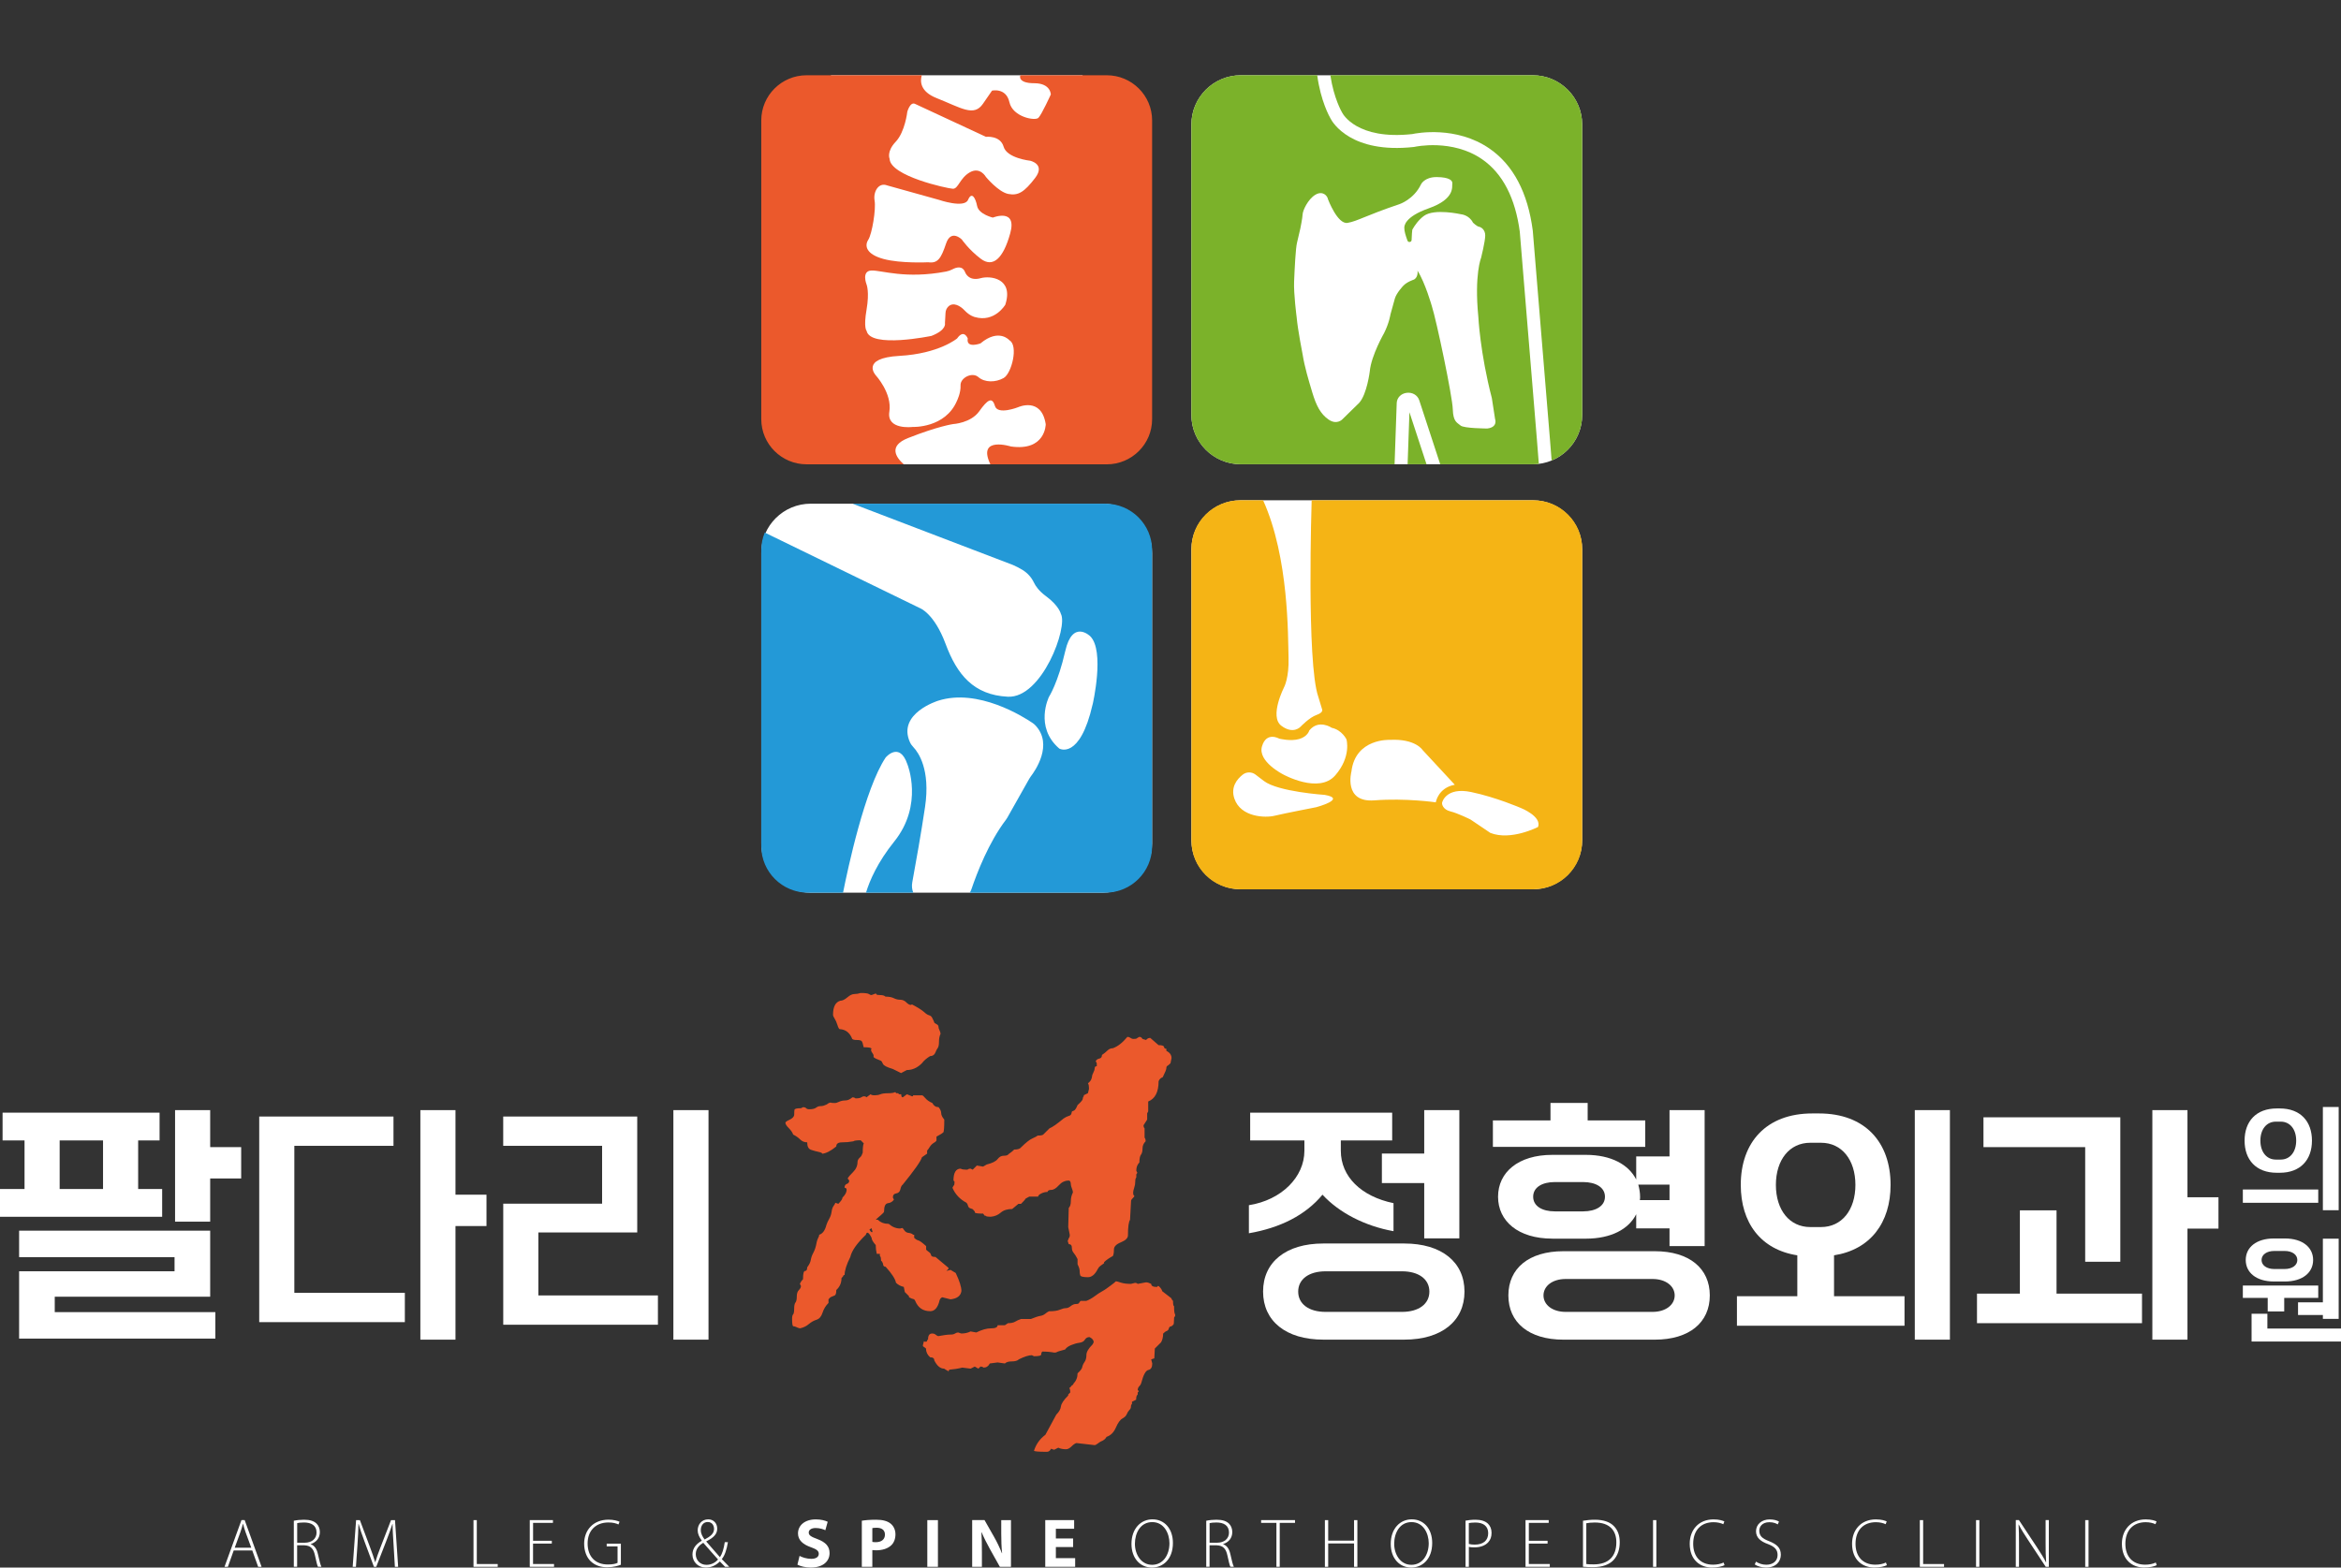 <svg width="212" height="142" viewBox="0 0 212 142" fill="none" xmlns="http://www.w3.org/2000/svg">
<rect x="0" y="0" width="212" height="142" fill="#333333" stroke="none"/>
<g clip-path="url(#clip0_32_1658)">
<path d="M21.164 140.451L20.639 141.93H20.332L21.867 137.701H22.157L23.687 141.93H23.378L22.845 140.451H21.164ZM22.753 140.2L22.235 138.787C22.132 138.493 22.075 138.281 22.014 138.042H21.997C21.938 138.288 21.869 138.507 21.777 138.775L21.258 140.2H22.753Z" fill="white"/>
<path d="M26.61 137.759C26.87 137.7 27.234 137.667 27.529 137.667C28.081 137.667 28.431 137.787 28.671 138.022C28.853 138.199 28.966 138.481 28.966 138.775C28.966 139.344 28.629 139.71 28.136 139.875V139.887C28.478 139.997 28.69 140.317 28.792 140.785C28.936 141.445 29.021 141.758 29.108 141.925H28.794C28.726 141.803 28.636 141.429 28.523 140.895C28.393 140.284 28.131 140.009 27.571 139.985H26.908V141.925H26.608V137.759H26.61ZM26.91 139.75H27.585C28.242 139.75 28.667 139.386 28.667 138.829C28.667 138.18 28.187 137.917 27.524 137.917C27.236 137.917 27.021 137.947 26.913 137.975V139.75H26.91Z" fill="white"/>
<path d="M35.641 139.927C35.601 139.292 35.549 138.516 35.554 138.053H35.537C35.384 138.511 35.209 139.003 34.966 139.633L34.073 141.932H33.863L33.027 139.684C32.784 139.026 32.605 138.518 32.477 138.053H32.461C32.449 138.549 32.421 139.285 32.369 139.988L32.234 141.932H31.939L32.248 137.703H32.591L33.504 140.14C33.705 140.679 33.854 141.104 33.974 141.511H33.988C34.097 141.121 34.248 140.712 34.465 140.145L35.412 137.703H35.771L36.056 141.932H35.761L35.641 139.927Z" fill="white"/>
<path d="M42.88 137.703H43.179V141.68H45.073V141.932H42.88V137.703Z" fill="white"/>
<path d="M49.97 139.828H48.272V141.678H50.173V141.93H47.975V137.701H50.074V137.952H48.275V139.574H49.972V139.828H49.97Z" fill="white"/>
<path d="M56.224 141.744C56.009 141.831 55.568 141.972 54.987 141.972C54.425 141.972 53.91 141.829 53.483 141.42C53.131 141.079 52.9 140.512 52.9 139.83C52.9 138.66 53.674 137.661 55.117 137.661C55.572 137.661 55.941 137.771 56.106 137.849L56.009 138.096C55.789 137.992 55.506 137.915 55.102 137.915C53.931 137.915 53.214 138.672 53.214 139.816C53.214 141.011 53.917 141.721 55.039 141.721C55.485 141.721 55.771 141.655 55.926 141.572V140.084H54.942V139.838H56.226V141.744H56.224Z" fill="white"/>
<path d="M65.661 141.93C65.521 141.791 65.399 141.655 65.193 141.45C64.766 141.859 64.353 141.998 63.907 141.998C63.208 141.998 62.709 141.478 62.709 140.818C62.709 140.23 63.075 139.844 63.55 139.572L63.552 139.553C63.314 139.236 63.182 138.928 63.182 138.629C63.182 138.124 63.526 137.632 64.14 137.632C64.591 137.632 64.95 137.959 64.95 138.474C64.95 138.928 64.683 139.269 63.961 139.626V139.645C64.393 140.15 64.882 140.7 65.198 141.06C65.408 140.747 65.538 140.326 65.635 139.701H65.92C65.807 140.378 65.644 140.891 65.366 141.234C65.585 141.457 65.788 141.666 66.041 141.932H65.661V141.93ZM65.026 141.269C64.78 140.985 64.228 140.387 63.687 139.755C63.42 139.913 63.007 140.232 63.007 140.78C63.007 141.344 63.418 141.753 63.97 141.753C64.414 141.756 64.778 141.554 65.026 141.269ZM63.465 138.601C63.465 138.958 63.637 139.219 63.81 139.457C64.317 139.191 64.664 138.93 64.664 138.502C64.664 138.204 64.499 137.874 64.093 137.874C63.682 137.872 63.465 138.215 63.465 138.601Z" fill="white"/>
<path d="M72.408 140.945C72.663 141.081 73.062 141.21 73.473 141.21C73.915 141.21 74.148 141.027 74.148 140.75C74.148 140.491 73.945 140.336 73.438 140.16C72.729 139.91 72.266 139.525 72.266 138.907C72.266 138.185 72.876 137.637 73.872 137.637C74.356 137.637 74.705 137.734 74.956 137.851L74.743 138.618C74.576 138.538 74.269 138.418 73.858 138.418C73.44 138.418 73.239 138.61 73.239 138.827C73.239 139.095 73.475 139.215 74.025 139.421C74.776 139.701 75.126 140.089 75.126 140.689C75.126 141.394 74.583 142 73.414 142C72.932 142 72.451 141.871 72.215 141.737L72.408 140.945Z" fill="white"/>
<path d="M78.046 137.757C78.341 137.707 78.757 137.667 79.342 137.667C79.933 137.667 80.358 137.783 80.641 138.008C80.912 138.218 81.092 138.57 81.092 138.986C81.092 139.4 80.957 139.755 80.705 139.988C80.376 140.296 79.888 140.437 79.326 140.437C79.198 140.437 79.085 140.427 78.998 140.416V141.93H78.046V137.757ZM78.998 139.675C79.078 139.694 79.177 139.701 79.316 139.701C79.826 139.701 80.14 139.445 80.14 139.015C80.14 138.624 79.874 138.394 79.389 138.394C79.201 138.394 79.068 138.41 78.998 138.424V139.675Z" fill="white"/>
<path d="M84.938 137.703V141.932H83.977V137.703H84.938Z" fill="white"/>
<path d="M88.04 141.93V137.701H89.159L90.04 139.252C90.295 139.697 90.543 140.225 90.734 140.703L90.75 140.7C90.691 140.141 90.672 139.572 90.672 138.935V137.703H91.553V141.932H90.547L89.636 140.303C89.383 139.847 89.105 139.304 88.899 138.81L88.878 138.813C88.909 139.372 88.921 139.972 88.921 140.663V141.935H88.04V141.93Z" fill="white"/>
<path d="M97.18 140.141H95.619V141.147H97.366V141.93H94.658V137.701H97.274V138.484H95.619V139.365H97.182V140.141H97.18Z" fill="white"/>
<path d="M106.219 139.774C106.219 141.264 105.303 142 104.319 142C103.275 142 102.466 141.182 102.466 139.859C102.466 138.472 103.308 137.632 104.371 137.632C105.443 137.632 106.219 138.465 106.219 139.774ZM102.777 139.849C102.777 140.801 103.332 141.751 104.335 141.751C105.344 141.751 105.905 140.839 105.905 139.793C105.905 138.902 105.414 137.882 104.347 137.882C103.278 137.882 102.777 138.862 102.777 139.849Z" fill="white"/>
<path d="M109.239 137.759C109.499 137.7 109.862 137.667 110.158 137.667C110.71 137.667 111.059 137.787 111.3 138.022C111.482 138.199 111.595 138.481 111.595 138.775C111.595 139.344 111.258 139.71 110.764 139.875V139.887C111.107 139.997 111.319 140.317 111.421 140.785C111.565 141.445 111.65 141.758 111.737 141.925H111.423C111.355 141.803 111.265 141.429 111.152 140.895C111.022 140.284 110.76 140.009 110.2 139.985H109.537V141.925H109.237V137.759H109.239ZM109.539 139.75H110.214C110.871 139.75 111.296 139.386 111.296 138.829C111.296 138.18 110.816 137.917 110.153 137.917C109.865 137.917 109.65 137.947 109.541 137.975V139.75H109.539Z" fill="white"/>
<path d="M115.59 137.952H114.207V137.701H117.276V137.952H115.892V141.93H115.592V137.952H115.59Z" fill="white"/>
<path d="M120.281 137.703V139.562H122.623V137.703H122.923V141.932H122.623V139.816H120.281V141.932H119.981V137.703H120.281Z" fill="white"/>
<path d="M129.699 139.774C129.699 141.264 128.783 142 127.799 142C126.755 142 125.945 141.182 125.945 139.859C125.945 138.472 126.788 137.632 127.851 137.632C128.92 137.632 129.699 138.465 129.699 139.774ZM126.257 139.849C126.257 140.801 126.812 141.751 127.815 141.751C128.823 141.751 129.385 140.839 129.385 139.793C129.385 138.902 128.894 137.882 127.827 137.882C126.755 137.882 126.257 138.862 126.257 139.849Z" fill="white"/>
<path d="M132.719 137.75C132.965 137.705 133.269 137.667 133.626 137.667C134.133 137.667 134.513 137.797 134.749 138.025C134.955 138.222 135.075 138.5 135.075 138.852C135.075 139.217 134.974 139.487 134.78 139.699C134.509 140.009 134.053 140.171 133.534 140.171C133.342 140.171 133.17 140.166 133.019 140.122V141.93H132.719V137.75ZM133.016 139.861C133.165 139.905 133.352 139.922 133.555 139.922C134.315 139.922 134.771 139.555 134.771 138.885C134.771 138.22 134.287 137.921 133.614 137.921C133.34 137.921 133.13 137.947 133.016 137.971V139.861Z" fill="white"/>
<path d="M140.146 139.828H138.449V141.678H140.349V141.93H138.151V137.701H140.25V137.952H138.451V139.574H140.149V139.828H140.146Z" fill="white"/>
<path d="M143.355 137.759C143.681 137.705 144.042 137.667 144.443 137.667C145.218 137.667 145.803 137.877 146.153 138.246C146.495 138.596 146.682 139.071 146.682 139.71C146.682 140.331 146.512 140.893 146.127 141.314C145.754 141.72 145.114 141.962 144.295 141.962C143.966 141.962 143.66 141.955 143.355 141.925V137.759ZM143.655 141.68C143.827 141.706 144.075 141.711 144.339 141.711C145.704 141.711 146.375 140.952 146.375 139.727C146.384 138.655 145.784 137.919 144.424 137.919C144.096 137.919 143.839 137.95 143.655 137.987V141.68Z" fill="white"/>
<path d="M149.999 137.703V141.932H149.699V137.703H149.999Z" fill="white"/>
<path d="M156.175 141.784C155.96 141.892 155.552 141.998 155.03 141.998C154.003 141.998 153.021 141.344 153.021 139.842C153.021 138.587 153.833 137.637 155.174 137.637C155.715 137.637 156.029 137.757 156.158 137.823L156.062 138.074C155.847 137.969 155.538 137.891 155.179 137.891C154.034 137.891 153.335 138.634 153.335 139.849C153.335 140.999 153.993 141.739 155.129 141.739C155.493 141.739 155.847 141.667 156.088 141.544L156.175 141.784Z" fill="white"/>
<path d="M159.025 141.464C159.263 141.626 159.596 141.744 159.952 141.744C160.588 141.744 160.977 141.384 160.977 140.865C160.977 140.39 160.729 140.112 160.118 139.877C159.433 139.635 159.025 139.285 159.025 138.711C159.025 138.091 159.537 137.639 160.259 137.639C160.658 137.639 160.961 137.74 161.105 137.839L160.989 138.091C160.873 138.011 160.604 137.891 160.238 137.891C159.553 137.891 159.32 138.328 159.32 138.662C159.32 139.132 159.591 139.372 160.2 139.607C160.902 139.889 161.272 140.206 161.272 140.839C161.272 141.452 160.831 142 159.924 142C159.558 142 159.131 141.88 158.909 141.716L159.025 141.464Z" fill="white"/>
<path d="M170.877 141.784C170.662 141.892 170.253 141.998 169.732 141.998C168.705 141.998 167.722 141.344 167.722 139.842C167.722 138.587 168.535 137.637 169.876 137.637C170.416 137.637 170.73 137.757 170.86 137.823L170.763 138.074C170.548 137.969 170.239 137.891 169.88 137.891C168.735 137.891 168.036 138.634 168.036 139.849C168.036 140.999 168.695 141.739 169.831 141.739C170.194 141.739 170.548 141.667 170.789 141.544L170.877 141.784Z" fill="white"/>
<path d="M173.859 137.703H174.158V141.68H176.052V141.932H173.859V137.703Z" fill="white"/>
<path d="M179.249 137.703V141.932H178.949V137.703H179.249Z" fill="white"/>
<path d="M182.549 141.93V137.701H182.835L184.49 140.2C184.835 140.729 185.08 141.121 185.288 141.53L185.3 141.521C185.255 140.954 185.25 140.47 185.25 139.805V137.701H185.541V141.93H185.26L183.638 139.469C183.321 138.984 183.031 138.538 182.816 138.1L182.8 138.11C182.835 138.629 182.84 139.085 182.84 139.791V141.93H182.549Z" fill="white"/>
<path d="M189.137 137.703V141.932H188.837V137.703H189.137Z" fill="white"/>
<path d="M195.313 141.784C195.098 141.892 194.689 141.998 194.168 141.998C193.141 141.998 192.158 141.344 192.158 139.842C192.158 138.587 192.971 137.637 194.312 137.637C194.852 137.637 195.166 137.757 195.296 137.823L195.199 138.074C194.985 137.969 194.675 137.891 194.316 137.891C193.171 137.891 192.472 138.634 192.472 139.849C192.472 140.999 193.131 141.739 194.267 141.739C194.63 141.739 194.985 141.667 195.225 141.544L195.313 141.784Z" fill="white"/>
<path d="M0 107.709H2.222V103.308H0.234V100.792H14.451V103.308H12.511V107.709H14.685V110.224H0V107.709ZM1.731 115.161H15.807V113.88H1.731V111.482H19.034V117.465H4.958V118.861H19.502V121.259H1.731V115.161ZM9.331 107.709V103.308H5.402V107.709H9.331ZM15.854 100.562H19.034V103.914H21.841V106.754H19.034V110.666H15.854V100.562Z" fill="white"/>
<path d="M23.475 101.143H35.634V103.797H26.655V117.114H36.663V119.768H23.475V101.143ZM38.068 100.562H41.248V108.223H44.056V111.063H41.248V121.355H38.068V100.562Z" fill="white"/>
<path d="M45.571 109.037H54.526V103.797H45.571V101.143H57.707V111.644H48.754V117.349H59.581V120.003H45.574V109.037H45.571ZM60.981 100.562H64.162V121.355H60.981V100.562Z" fill="white"/>
<path d="M113.099 109.175C116.046 108.71 118.126 106.636 118.126 104.239V103.308H113.215V100.792H126.075V103.308H121.424V104.239C121.424 106.589 123.27 108.383 126.196 108.99V111.529C123.601 111.063 121.261 109.852 119.764 108.223C118.22 110.085 115.93 111.228 113.099 111.717V109.175ZM119.833 121.353C116.466 121.353 114.384 119.677 114.384 116.999C114.384 114.321 116.466 112.645 119.833 112.645H127.175C130.542 112.645 132.624 114.321 132.624 116.999C132.624 119.677 130.544 121.353 127.175 121.353H119.833ZM126.965 118.84C128.486 118.84 129.444 118.118 129.444 117.001C129.444 115.885 128.486 115.163 126.965 115.163H120.043C118.522 115.163 117.564 115.885 117.564 117.001C117.564 118.118 118.522 118.84 120.043 118.84H126.965ZM128.977 107.172H125.143V104.495H128.977V100.56H132.157V112.177H128.977V107.172Z" fill="white"/>
<path d="M135.196 101.493H140.411V99.911H143.778V101.493H148.993V103.891H135.196V101.493ZM140.574 112.203C137.488 112.203 135.663 110.621 135.663 108.409C135.663 106.197 137.488 104.615 140.574 104.615H143.615C145.907 104.615 147.496 105.499 148.174 106.85V104.756H151.191V100.564H154.371V112.88H151.191V111.275H148.174V109.993C147.496 111.343 145.905 112.206 143.615 112.206H140.574V112.203ZM149.857 113.343C152.99 113.343 154.839 114.904 154.839 117.349C154.839 119.794 152.992 121.355 149.857 121.355H141.58C138.447 121.355 136.598 119.794 136.598 117.349C136.598 114.904 138.444 113.343 141.58 113.343H149.857ZM143.357 109.735C144.526 109.735 145.345 109.246 145.345 108.407C145.345 107.567 144.526 107.078 143.357 107.078H140.808C139.639 107.078 138.843 107.567 138.843 108.407C138.843 109.246 139.639 109.735 140.808 109.735H143.357ZM149.647 118.84C150.863 118.84 151.659 118.188 151.659 117.349C151.659 116.51 150.863 115.859 149.647 115.859H141.79C140.574 115.859 139.778 116.51 139.778 117.349C139.778 118.188 140.574 118.84 141.79 118.84H149.647ZM151.191 108.71V107.313H148.363C148.457 107.664 148.526 108.035 148.526 108.409C148.526 108.526 148.526 108.618 148.502 108.712H151.191V108.71Z" fill="white"/>
<path d="M157.292 117.418H162.764V113.715C159.445 113.202 157.644 110.758 157.644 107.335C157.644 103.47 159.96 100.863 164.122 100.863H164.731C168.894 100.863 171.21 103.47 171.21 107.335C171.21 110.758 169.385 113.202 166.089 113.715V117.418H172.473V120.095H157.296V117.418H157.292ZM164.915 111.155C166.785 111.155 168.025 109.617 168.025 107.337C168.025 105.054 166.785 103.519 164.915 103.519H163.933C162.063 103.519 160.824 105.057 160.824 107.337C160.824 109.62 162.063 111.155 163.933 111.155H164.915ZM173.403 100.562H176.583V121.355H173.403V100.562Z" fill="white"/>
<path d="M179.038 117.185H182.92V109.641H186.239V117.185H193.979V119.862H179.036V117.185H179.038ZM188.836 103.914H179.622V101.213H192.014V114.298H188.834V103.914H188.836ZM194.916 100.562H198.096V108.456H200.903V111.296H198.096V121.355H194.916V100.562Z" fill="white"/>
<path d="M203.111 107.755H209.939V108.959H203.111V107.755ZM206.183 106.237C204.31 106.237 203.269 105.064 203.269 103.324C203.269 101.584 204.31 100.411 206.183 100.411H206.457C208.329 100.411 209.37 101.584 209.37 103.324C209.37 105.064 208.329 106.237 206.457 106.237H206.183ZM206.542 105.042C207.382 105.042 207.942 104.351 207.942 103.324C207.942 102.297 207.384 101.606 206.542 101.606H206.1C205.26 101.606 204.7 102.297 204.7 103.324C204.7 104.351 205.257 105.042 206.1 105.042H206.542ZM210.359 100.277H211.79V109.631H210.359V100.277Z" fill="white"/>
<path d="M203.111 116.453H209.939V117.575H206.858V118.8H205.363V117.575H203.111V116.453ZM205.93 116.087C204.332 116.087 203.373 115.28 203.373 114.138C203.373 112.995 204.329 112.189 205.93 112.189H206.919C208.518 112.189 209.476 112.995 209.476 114.138C209.476 115.28 208.52 116.087 206.919 116.087H205.93ZM203.902 119.009H205.333V120.349H212.002V121.522H203.902V119.009ZM206.889 114.956C207.583 114.956 208.045 114.62 208.045 114.138C208.045 113.656 207.583 113.32 206.889 113.32H205.963C205.269 113.32 204.806 113.656 204.806 114.138C204.806 114.62 205.269 114.956 205.963 114.956H206.889ZM208.109 117.972H210.359V112.21H211.79V119.47H210.359V119.124H208.109V117.972Z" fill="white"/>
<path d="M72.437 120.33C72.311 120.3 72.201 120.26 72.108 120.213C72.014 120.166 71.927 120.142 71.849 120.142C71.771 120.142 71.731 119.923 71.731 119.486C71.731 119.268 71.761 119.129 71.825 119.065C71.886 119.004 71.919 118.83 71.919 118.551C71.919 118.271 71.96 118.083 72.037 117.989C72.115 117.895 72.156 117.716 72.156 117.45C72.156 117.185 72.217 116.99 72.344 116.865C72.47 116.74 72.533 116.616 72.533 116.491L72.439 116.303C72.5 116.148 72.595 116.007 72.72 115.882C72.72 115.384 72.781 115.132 72.909 115.132C73.034 115.132 73.098 115.024 73.098 114.806C73.287 114.556 73.395 114.331 73.426 114.126C73.457 113.924 73.534 113.705 73.662 113.47C73.787 113.235 73.882 112.949 73.943 112.605C73.974 112.417 74.051 112.201 74.179 111.949V111.855C74.493 111.761 74.713 111.465 74.838 110.967C74.899 110.779 74.986 110.593 75.095 110.405C75.204 110.217 75.274 110.008 75.308 109.773C75.338 109.537 75.402 109.359 75.496 109.234C75.591 109.11 75.638 109.016 75.638 108.954L75.919 109.048C76.169 108.799 76.294 108.611 76.294 108.487C76.545 108.237 76.67 108.002 76.67 107.784C76.67 107.659 76.606 107.596 76.481 107.596C76.481 107.408 76.552 107.292 76.693 107.245C76.835 107.198 76.906 107.097 76.906 106.942L76.764 106.754C76.826 106.629 76.991 106.434 77.258 106.169C77.524 105.903 77.657 105.6 77.657 105.257C77.657 105.101 77.751 104.944 77.94 104.789C78.001 104.728 78.065 104.601 78.129 104.415C78.129 103.978 78.159 103.698 78.223 103.573L77.942 103.294C77.567 103.294 77.347 103.324 77.284 103.388C76.939 103.451 76.594 103.482 76.249 103.482C75.905 103.482 75.732 103.606 75.732 103.855C75.232 104.262 74.807 104.481 74.462 104.511C74.462 104.45 74.351 104.394 74.134 104.347C73.915 104.3 73.688 104.239 73.452 104.159C73.216 104.081 73.1 103.855 73.1 103.479C72.85 103.479 72.637 103.395 72.465 103.221C72.293 103.049 72.08 102.901 71.83 102.776C71.766 102.588 71.634 102.396 71.431 102.191C71.228 101.989 71.126 101.824 71.126 101.7C71.126 101.639 71.258 101.545 71.525 101.42C71.792 101.295 71.924 101.14 71.924 100.952C71.924 100.764 71.931 100.625 71.948 100.531C71.964 100.437 72.16 100.39 72.536 100.39L72.725 100.296C72.85 100.296 72.944 100.327 73.005 100.39C73.067 100.454 73.161 100.484 73.289 100.484C73.57 100.484 73.775 100.437 73.9 100.343C74.025 100.249 74.151 100.202 74.276 100.202C74.401 100.202 74.512 100.186 74.604 100.155C74.698 100.125 74.776 100.094 74.84 100.061C74.901 100.031 74.949 100 74.982 99.967C75.012 99.937 75.09 99.906 75.218 99.873C75.249 99.904 75.39 99.92 75.64 99.92C75.702 99.92 75.82 99.883 75.992 99.803C76.165 99.725 76.351 99.685 76.556 99.685C76.76 99.685 76.972 99.591 77.192 99.405C77.317 99.405 77.411 99.436 77.472 99.499C77.723 99.499 77.895 99.469 77.99 99.405C78.084 99.344 78.162 99.311 78.226 99.311C78.351 99.311 78.429 99.342 78.462 99.405L78.837 99.126C78.898 99.189 79.026 99.22 79.213 99.22C79.401 99.22 79.571 99.189 79.73 99.126C79.885 99.064 80.112 99.032 80.412 99.032C80.709 99.032 80.922 99.001 81.047 98.938C81.108 98.938 81.141 98.968 81.141 99.032H81.33L81.425 99.126H81.614C81.614 99.314 81.661 99.405 81.755 99.405L82.131 99.126L82.6 99.314C82.662 99.314 82.695 99.283 82.695 99.22H83.493C83.554 99.22 83.658 99.307 83.797 99.476C83.939 99.647 84.149 99.796 84.433 99.92C84.558 100.169 84.747 100.294 84.997 100.294C85.153 100.482 85.233 100.661 85.233 100.832C85.233 101.004 85.327 101.199 85.514 101.418C85.514 102.137 85.483 102.525 85.419 102.588C85.356 102.652 85.153 102.776 84.808 102.962V103.289C84.808 103.352 84.73 103.43 84.572 103.524C84.414 103.618 84.291 103.743 84.197 103.898C84.102 104.055 84.024 104.163 83.96 104.225V104.504L83.491 104.831C83.396 105.174 82.815 106.002 81.751 107.311C81.656 107.375 81.585 107.513 81.538 107.732C81.491 107.951 81.366 108.075 81.163 108.106C80.96 108.136 80.858 108.263 80.858 108.48L80.953 108.668C80.827 108.856 80.648 108.964 80.412 108.994C80.176 109.025 80.06 109.274 80.06 109.744C80.06 109.808 79.966 109.916 79.779 110.071C79.59 110.229 79.434 110.367 79.309 110.492H79.498C79.748 110.741 80.077 110.866 80.485 110.866C80.799 111.145 81.144 111.286 81.519 111.286L81.708 111.239C81.739 111.239 81.802 111.31 81.897 111.451C81.991 111.592 82.124 111.67 82.296 111.686C82.468 111.703 82.6 111.757 82.695 111.851H82.789V112.13C82.915 112.255 83.04 112.333 83.165 112.366C83.29 112.396 83.524 112.57 83.871 112.88V113.207C83.932 113.271 84.019 113.341 84.128 113.419C84.237 113.496 84.3 113.59 84.317 113.698C84.333 113.809 84.466 113.863 84.716 113.863L85.892 114.846V114.94L85.703 115.128L86.078 115.034L86.548 115.313C86.893 116.033 87.065 116.578 87.065 116.952C87.001 117.389 86.673 117.638 86.078 117.702L85.325 117.514C85.2 117.577 85.12 117.671 85.089 117.794C84.931 118.449 84.65 118.776 84.244 118.776C83.585 118.776 83.132 118.464 82.881 117.841L82.787 117.7C82.631 117.669 82.473 117.606 82.317 117.512V117.417L81.942 117.044L81.847 116.576C81.564 116.515 81.33 116.388 81.141 116.202C81.078 115.859 80.766 115.375 80.202 114.752C80.044 114.752 79.966 114.658 79.966 114.472C79.902 114.317 79.855 114.237 79.824 114.237C79.793 114.237 79.777 114.176 79.777 114.049C79.777 113.924 79.746 113.83 79.682 113.769V113.581H79.401C79.338 113.332 79.307 113.066 79.307 112.786C79.057 112.507 78.932 112.288 78.932 112.13C78.773 111.818 78.651 111.663 78.556 111.663C78.492 111.663 78.445 111.726 78.415 111.851C77.6 112.631 77.13 113.301 77.005 113.863C76.66 114.549 76.488 115.097 76.488 115.502H76.394C76.394 115.565 76.33 115.659 76.205 115.781C76.205 116.219 76.046 116.576 75.735 116.858C75.735 117.138 75.688 117.302 75.593 117.349C75.499 117.396 75.404 117.436 75.31 117.467C75.215 117.497 75.121 117.577 75.029 117.702V118.029C74.779 118.278 74.597 118.574 74.488 118.917C74.377 119.261 74.198 119.472 73.948 119.55C73.697 119.627 73.461 119.761 73.242 119.947C73.015 120.142 72.748 120.269 72.437 120.33ZM81.602 97.207L80.849 96.834C80.315 96.678 80.018 96.521 79.956 96.366C79.892 96.211 79.831 96.117 79.767 96.086C79.423 95.961 79.203 95.851 79.109 95.759V95.571C79.045 95.447 78.998 95.369 78.967 95.336C78.936 95.305 78.903 95.228 78.873 95.101L78.92 95.007C78.92 94.913 78.684 94.866 78.214 94.866C78.15 94.553 78.089 94.368 78.025 94.304C77.961 94.243 77.822 94.21 77.602 94.21C77.383 94.21 77.241 94.179 77.18 94.116C76.96 93.554 76.585 93.258 76.051 93.227C75.987 93.227 75.917 93.103 75.839 92.854C75.761 92.604 75.673 92.409 75.581 92.268C75.487 92.127 75.44 92.012 75.44 91.918C75.44 91.201 75.659 90.78 76.098 90.653C76.287 90.653 76.497 90.552 76.734 90.35C76.97 90.148 77.18 90.047 77.369 90.047C77.558 90.047 77.744 90.016 77.933 89.953C78.339 89.953 78.592 89.983 78.686 90.047C78.78 90.11 78.858 90.141 78.922 90.141L79.297 90C79.328 90 79.352 90.023 79.368 90.07C79.385 90.117 79.501 90.141 79.72 90.141C79.94 90.141 80.096 90.188 80.19 90.282C80.504 90.282 80.754 90.329 80.943 90.423C81.132 90.517 81.326 90.564 81.531 90.564C81.734 90.564 81.913 90.641 82.072 90.799C82.227 90.956 82.369 91.034 82.494 91.034L82.589 90.987C83.12 91.267 83.481 91.495 83.67 91.666C83.859 91.838 84.015 91.939 84.14 91.97C84.265 92 84.359 92.08 84.421 92.205C84.546 92.454 84.61 92.595 84.61 92.626C84.61 92.656 84.671 92.703 84.799 92.767C84.924 92.83 84.987 92.908 84.987 93.002C84.987 93.096 85.018 93.204 85.082 93.328C85.143 93.453 85.176 93.564 85.176 93.655C85.082 93.843 85.035 94.076 85.035 94.358C85.035 94.638 84.995 94.833 84.917 94.944C84.839 95.054 84.782 95.155 84.751 95.247C84.657 95.526 84.484 95.668 84.234 95.668C83.92 95.856 83.67 96.074 83.481 96.323C83.073 96.73 82.619 96.932 82.119 96.932L81.602 97.207ZM78.969 111.625L79.016 111.578L78.922 111.251L78.733 111.392C78.828 111.547 78.906 111.625 78.969 111.625ZM94.811 131.515C94.089 131.515 93.699 131.485 93.636 131.421C93.825 130.829 94.167 130.345 94.67 129.971L95.657 128.147C95.907 127.898 96.049 127.648 96.079 127.397C96.11 127.148 96.329 126.821 96.738 126.414V126.32L96.927 126.132C96.927 125.977 96.896 125.836 96.832 125.711C96.894 125.711 96.941 125.681 96.974 125.617C97.005 125.556 97.052 125.509 97.116 125.476C97.177 125.446 97.21 125.399 97.21 125.335C97.46 125.086 97.585 124.773 97.585 124.399C97.836 124.181 97.977 123.995 98.008 123.838C98.039 123.682 98.11 123.525 98.221 123.37C98.329 123.215 98.386 123.003 98.386 122.737C98.386 122.472 98.575 122.152 98.95 121.778L99.045 121.59C99.045 121.402 98.919 121.247 98.669 121.122C98.48 121.122 98.341 121.2 98.247 121.357C98.152 121.515 97.989 121.607 97.753 121.637C97.517 121.668 97.267 121.738 97 121.849C96.733 121.959 96.554 122.091 96.459 122.246C95.99 122.371 95.739 122.448 95.706 122.481C95.675 122.512 95.595 122.528 95.47 122.528C95.156 122.467 94.795 122.434 94.389 122.434C94.325 122.498 94.294 122.582 94.294 122.693C94.294 122.803 94.075 122.857 93.636 122.857L93.447 122.763C93.166 122.763 92.772 122.888 92.271 123.137C92.146 123.262 91.933 123.325 91.636 123.325C91.338 123.325 91.126 123.389 91.001 123.513L90.342 123.419L89.636 123.513C89.511 123.762 89.322 123.887 89.072 123.887C89.008 123.826 88.914 123.793 88.791 123.793L88.602 123.981L88.274 123.793L87.898 123.981L87.145 123.887C86.77 123.981 86.378 124.044 85.97 124.075L85.875 124.263C85.875 124.202 85.859 124.169 85.828 124.169C85.797 124.169 85.686 124.108 85.5 123.981C85.155 123.981 84.858 123.732 84.607 123.231C84.607 123.043 84.482 122.951 84.232 122.951C83.982 122.733 83.856 122.467 83.856 122.157C83.793 122.096 83.731 122.049 83.668 122.016C83.604 121.985 83.573 121.938 83.573 121.875L83.668 121.501L83.762 121.548C83.887 121.548 83.951 121.524 83.951 121.477C83.951 121.43 83.982 121.376 84.045 121.313C84.045 120.97 84.171 120.798 84.421 120.798C84.546 120.798 84.657 120.838 84.749 120.916C84.843 120.993 84.921 121.033 84.985 121.033C85.141 121.002 85.33 120.972 85.549 120.939C85.769 120.908 85.955 120.892 86.114 120.892C86.269 120.892 86.394 120.861 86.489 120.798C86.583 120.737 86.678 120.704 86.77 120.704L87.051 120.798C87.365 120.798 87.646 120.737 87.896 120.61L88.413 120.704C88.914 120.455 89.36 120.33 89.752 120.33C90.144 120.33 90.34 120.236 90.34 120.05H90.998L91.282 119.862C91.563 119.862 91.782 119.815 91.94 119.721C92.096 119.627 92.269 119.55 92.457 119.486H93.35C93.725 119.331 94.009 119.237 94.195 119.206C94.384 119.176 94.53 119.112 94.641 119.018C94.75 118.924 94.868 118.847 94.993 118.783C95.432 118.783 95.76 118.736 95.98 118.642C96.2 118.548 96.379 118.501 96.521 118.501C96.662 118.501 96.811 118.44 96.967 118.313C97.123 118.189 97.281 118.125 97.437 118.125C97.593 118.125 97.687 118.095 97.718 118.031C97.748 117.97 97.796 117.906 97.859 117.843H98.376C98.627 117.749 98.877 117.608 99.13 117.422C99.38 117.234 99.592 117.095 99.765 117.001C99.937 116.907 100.086 116.813 100.211 116.722C100.336 116.628 100.485 116.519 100.657 116.395C100.829 116.27 100.962 116.16 101.056 116.068C101.117 116.068 101.269 116.108 101.502 116.186C101.738 116.263 102.043 116.303 102.418 116.303L102.794 116.209C102.888 116.209 102.966 116.24 103.03 116.303L103.783 116.162C103.908 116.162 104.064 116.209 104.253 116.303C104.253 116.491 104.425 116.583 104.77 116.583L104.864 116.489C104.926 116.489 105.006 116.552 105.1 116.677C105.195 116.802 105.242 116.896 105.242 116.957L106.087 117.613C106.087 117.676 106.135 117.754 106.229 117.848C106.229 118.16 106.26 118.315 106.323 118.315C106.323 118.753 106.354 119.002 106.418 119.065V119.253C106.354 119.253 106.323 119.317 106.323 119.442C106.323 119.785 106.3 119.973 106.253 120.003C106.205 120.034 106.151 120.081 106.087 120.144C105.962 120.144 105.882 120.208 105.851 120.333C105.821 120.457 105.757 120.535 105.662 120.568C105.568 120.598 105.457 120.678 105.334 120.803C105.334 121.115 105.27 121.381 105.145 121.597L104.581 122.159L104.534 123.048L104.253 123.142L104.347 123.516C104.347 123.859 104.229 124.054 103.995 124.101C103.759 124.148 103.549 124.531 103.36 125.248C103.33 125.373 103.266 125.483 103.172 125.575C103.077 125.669 103.03 125.794 103.03 125.949C103.091 125.949 103.124 125.979 103.124 126.043L103.03 126.137V126.325C102.935 126.388 102.888 126.543 102.888 126.793L102.513 126.981V127.169C102.449 127.232 102.418 127.317 102.418 127.425C102.418 127.535 102.371 127.637 102.277 127.728C102.182 127.822 102.104 127.947 102.041 128.102C101.977 128.26 101.845 128.391 101.642 128.499C101.439 128.61 101.243 128.883 101.054 129.317C100.865 129.755 100.584 130.034 100.209 130.159C100.114 130.347 99.942 130.486 99.692 130.58C99.628 130.61 99.533 130.674 99.41 130.768C99.285 130.862 99.191 130.909 99.13 130.909L97.484 130.721C97.359 130.751 97.21 130.853 97.038 131.024C96.865 131.196 96.7 131.283 96.544 131.283C96.263 131.283 96.027 131.236 95.838 131.142L95.463 131.33L95.182 131.236C95.092 131.424 94.967 131.515 94.811 131.515ZM98.525 115.697C98.086 115.697 97.85 115.636 97.819 115.509C97.788 115.384 97.772 115.252 97.772 115.111C97.772 114.97 97.708 114.777 97.583 114.526V114.058C97.458 113.809 97.34 113.621 97.231 113.496C97.12 113.372 97.066 113.207 97.066 113.005C97.066 112.803 96.972 112.702 96.785 112.702L96.691 112.422C96.752 112.234 96.799 112.126 96.832 112.095C96.863 112.065 96.88 111.987 96.88 111.86L96.738 111.157L96.785 109.425C96.91 109.3 96.974 109.098 96.974 108.816C96.974 108.536 97.035 108.27 97.163 108.021C97.163 107.927 97.132 107.803 97.068 107.647C97.005 107.492 96.974 107.368 96.974 107.274C96.974 107.18 96.957 107.102 96.927 107.039C96.896 106.977 96.849 106.944 96.785 106.944C96.44 106.944 96.143 107.086 95.893 107.365C95.642 107.645 95.413 107.786 95.21 107.786C95.005 107.786 94.889 107.85 94.859 107.974C94.67 107.974 94.483 108.021 94.294 108.115C94.105 108.209 94.013 108.303 94.013 108.395H93.215C92.965 108.52 92.84 108.597 92.84 108.63C92.84 108.661 92.715 108.802 92.465 109.051H92.228L91.664 109.519C91.225 109.519 90.88 109.629 90.63 109.845C90.38 110.064 90.082 110.189 89.738 110.219C89.424 110.219 89.268 110.189 89.268 110.125H89.173L89.032 109.937C88.593 109.937 88.342 109.907 88.279 109.843V109.749C88.215 109.688 88.168 109.631 88.137 109.584C88.106 109.537 88.026 109.5 87.901 109.467C87.776 109.436 87.698 109.359 87.665 109.232C87.634 109.107 87.587 109.013 87.523 108.952C86.928 108.639 86.505 108.188 86.253 107.596C86.314 107.471 86.362 107.393 86.394 107.361C86.425 107.33 86.442 107.22 86.442 107.034L86.347 106.94C86.347 106.223 86.567 105.863 87.006 105.863C87.067 105.927 87.273 105.957 87.618 105.957C87.679 105.896 87.773 105.863 87.898 105.863L88.087 105.957L88.463 105.583L89.027 105.677L89.355 105.489C89.856 105.365 90.184 105.2 90.342 104.998C90.498 104.796 90.677 104.695 90.883 104.695C91.086 104.695 91.218 104.664 91.282 104.601C91.343 104.54 91.423 104.476 91.518 104.413C91.612 104.352 91.721 104.257 91.846 104.133C92.16 104.133 92.363 104.072 92.457 103.945C92.897 103.508 93.241 103.235 93.492 103.127C93.742 103.019 93.898 102.932 93.961 102.868C94.242 102.868 94.415 102.838 94.478 102.774C94.54 102.713 94.729 102.525 95.043 102.212C95.293 102.118 95.716 101.822 96.313 101.324C96.502 101.199 96.658 101.121 96.783 101.089C96.908 101.058 96.986 100.995 97.019 100.9C97.05 100.806 97.066 100.745 97.066 100.712C97.066 100.682 97.12 100.651 97.231 100.618C97.34 100.588 97.458 100.416 97.583 100.104C97.897 99.824 98.053 99.636 98.053 99.542C98.053 99.448 98.084 99.37 98.147 99.307V99.213L98.523 99.025L98.617 98.651C98.617 98.371 98.587 98.199 98.523 98.136C98.679 98.011 98.782 97.887 98.827 97.762C98.875 97.638 98.898 97.543 98.898 97.482C98.898 97.421 98.936 97.311 99.016 97.156C99.094 97 99.134 96.876 99.134 96.782C99.134 96.688 99.165 96.627 99.229 96.594H99.323V96.314L99.229 96.126C99.29 96.001 99.401 95.924 99.557 95.891C99.713 95.86 99.793 95.75 99.793 95.564C99.982 95.439 100.145 95.308 100.286 95.167C100.428 95.026 100.591 94.955 100.78 94.955C101.219 94.8 101.656 94.457 102.097 93.926C102.192 93.926 102.286 93.956 102.378 94.02C102.473 94.083 102.551 94.114 102.614 94.114C102.803 94.114 102.912 94.097 102.943 94.067C102.973 94.036 103.051 93.989 103.179 93.926C103.304 93.926 103.398 93.989 103.462 94.114L103.79 94.208C103.885 94.083 104.01 94.02 104.165 94.02L104.919 94.675C105.233 94.675 105.396 94.73 105.412 94.84C105.429 94.951 105.497 95.005 105.625 95.005V95.193C105.939 95.35 106.094 95.566 106.094 95.849L106 96.316C105.875 96.441 105.78 96.519 105.719 96.551C105.655 96.582 105.625 96.653 105.625 96.763C105.625 96.874 105.514 97.146 105.296 97.581C105.108 97.645 104.982 97.769 104.921 97.955C104.921 98.923 104.607 99.53 103.981 99.781V100.67L103.887 100.858V101.42L103.559 101.935C103.559 102.059 103.589 102.153 103.653 102.215V103.056C103.715 103.12 103.748 103.228 103.748 103.383C103.559 103.571 103.467 103.79 103.467 104.039C103.467 104.288 103.419 104.476 103.325 104.601C103.231 104.725 103.183 104.96 103.183 105.304C102.994 105.492 102.902 105.741 102.902 106.054L102.997 106.242L102.902 106.383V106.662C102.839 106.726 102.808 106.85 102.808 107.036C102.808 107.224 102.777 107.41 102.713 107.598C102.65 107.786 102.619 107.925 102.619 108.019C102.619 108.207 102.65 108.299 102.713 108.299V108.393C102.525 108.581 102.43 108.705 102.43 108.766L102.336 110.499C102.211 110.687 102.147 111.155 102.147 111.902C102.147 112.152 101.934 112.363 101.512 112.535C101.089 112.706 100.877 112.925 100.877 113.191C100.877 113.456 100.846 113.651 100.782 113.776C100.438 113.964 100.171 114.15 99.984 114.338V114.432C99.859 114.526 99.748 114.604 99.656 114.667C99.562 114.73 99.484 114.824 99.42 114.947C99.167 115.447 98.87 115.697 98.525 115.697Z" fill="#EB592C"/>
<g clip-path="url(#clip1_32_1658)">
<path d="M138.798 6.817H112.375C109.898 6.817 107.891 8.816 107.891 11.282V37.592C107.891 40.058 109.898 42.056 112.375 42.056H138.798C141.275 42.056 143.282 40.058 143.282 37.592V11.282C143.282 8.816 141.275 6.817 138.798 6.817Z" fill="white"/>
<path d="M99.847 45.627H73.423C70.947 45.627 68.94 47.626 68.94 50.092V76.402C68.94 78.868 70.947 80.867 73.423 80.867H99.847C102.323 80.867 104.331 78.868 104.331 76.402V50.092C104.331 47.626 102.323 45.627 99.847 45.627Z" fill="white"/>
<path d="M138.798 45.317H112.375C109.898 45.317 107.891 47.316 107.891 49.781V76.092C107.891 78.557 109.898 80.556 112.375 80.556H138.798C141.275 80.556 143.282 78.557 143.282 76.092V49.781C143.282 47.316 141.275 45.317 138.798 45.317Z" fill="white"/>
<path d="M98.039 6.817H75.251V42.061H98.039V6.817Z" fill="white"/>
<path d="M100.225 6.817H92.41L92.387 6.867C92.387 6.867 92.162 7.539 93.662 7.539C95.161 7.539 95.161 8.557 95.161 8.557C95.161 8.557 94.337 10.377 94.037 10.675C93.737 10.974 91.711 10.6 91.412 9.258C91.112 7.913 89.837 8.211 89.837 8.211L89.013 9.406C88.189 10.6 87.063 9.779 84.813 8.884C83.325 8.291 83.314 7.372 83.476 6.817H73.05C70.779 6.817 68.94 8.649 68.94 10.91V37.968C68.94 40.227 70.779 42.061 73.05 42.061H81.845C81.144 41.436 80.421 40.399 82.227 39.684C84.964 38.601 86.314 38.415 86.314 38.415C86.314 38.415 87.915 38.328 88.678 37.258C89.44 36.189 89.853 35.928 90.101 36.774C90.352 37.62 92.2 36.887 92.2 36.887C92.2 36.887 94.313 35.916 94.7 38.429C94.7 38.429 94.7 40.893 91.551 40.446C91.551 40.446 88.515 39.487 89.65 41.977C89.664 42.007 89.676 42.035 89.686 42.063H100.225C102.494 42.063 104.335 40.232 104.335 37.971V10.91C104.335 8.649 102.494 6.817 100.225 6.817ZM78.627 21.726C78.976 21.179 79.34 18.95 79.203 18.167C79.066 17.382 79.552 16.486 80.353 16.799L85.039 18.106C85.039 18.106 87.327 18.891 87.665 18.106C88.002 17.321 88.34 17.92 88.489 18.666C88.64 19.413 89.912 19.712 89.912 19.712C89.912 19.712 92.125 18.816 91.487 21.129C90.85 23.445 89.912 24.265 88.824 23.445C87.736 22.624 87.098 21.691 87.098 21.691C87.098 21.691 86.123 20.72 85.674 22.065C85.224 23.41 84.924 23.88 84.062 23.758C84.062 23.758 81.576 23.882 80.013 23.459C78.45 23.036 78.275 22.276 78.625 21.729L78.627 21.726ZM78.474 29.964C78.474 29.964 78.192 29.682 78.474 28.055C78.754 26.428 78.474 25.765 78.474 25.765C78.474 25.765 77.987 24.538 78.922 24.505C79.826 24.472 82.003 25.3 85.681 24.597C85.887 24.557 86.083 24.489 86.267 24.39C86.579 24.225 87.148 24.033 87.393 24.644C87.518 24.956 87.787 25.192 88.123 25.248C88.312 25.281 88.538 25.276 88.805 25.201C89.671 24.952 91.822 25.201 91.038 27.606C91.038 27.606 90.073 29.249 88.272 28.718C88.272 28.718 87.82 28.619 87.355 28.121C86.963 27.702 86.326 27.331 85.875 27.773C85.724 27.921 85.639 28.123 85.627 28.335L85.573 29.282C85.573 29.282 85.757 29.879 84.357 30.427C84.357 30.427 78.797 31.588 78.476 29.961L78.474 29.964ZM90.887 34.245C90.153 34.658 89.171 34.658 88.604 34.162C88.038 33.664 86.954 34.228 86.987 34.91C87.02 35.589 86.671 36.288 86.671 36.288C85.62 38.81 82.638 38.676 82.638 38.676C82.638 38.676 80.272 38.974 80.539 37.298C80.806 35.622 79.307 33.995 79.307 33.995C79.307 33.995 77.874 32.437 81.458 32.237C85.042 32.037 86.673 30.66 86.673 30.66C87.306 29.764 87.639 30.66 87.639 30.66C87.471 31.605 88.788 31.109 88.788 31.109C90.472 29.698 91.421 30.831 91.421 30.831C92.238 31.299 91.622 33.831 90.887 34.245ZM93.737 16.127C92.762 17.396 92.212 17.744 91.312 17.57C90.413 17.396 89.284 16.028 89.284 16.028C89.284 16.028 88.763 15.083 87.837 15.605C86.912 16.127 86.786 17.123 86.288 17.098C85.788 17.072 80.615 15.953 80.563 14.385C80.563 14.385 80.263 13.738 81.113 12.843C81.963 11.947 82.164 10.13 82.164 10.13C82.164 10.13 82.412 9.199 82.862 9.408L89.284 12.394C89.284 12.394 90.588 12.243 90.887 13.289C91.187 14.335 93.286 14.559 93.286 14.559C93.286 14.559 94.71 14.857 93.737 16.127Z" fill="#EB592C"/>
<path d="M100.1 45.627H77.208L91.73 51.178C92.068 51.324 92.354 51.479 92.592 51.624C93.043 51.9 93.407 52.297 93.631 52.772C93.782 53.091 94.094 53.543 94.726 54.008C95.914 54.883 96.07 55.602 96.07 55.602C96.743 56.785 94.365 63.268 91.265 63.113C88.165 62.958 86.666 61.105 85.632 58.329C84.598 55.55 83.306 55.087 83.306 55.087L69.256 48.244C69.053 48.738 68.94 49.276 68.94 49.84V76.651C68.94 78.979 70.833 80.864 73.171 80.864H76.346C76.776 78.704 78.32 71.442 80.206 68.619C80.206 68.619 81.458 67.126 82.175 69.237C82.175 69.237 83.668 72.89 80.981 76.233C79.465 78.121 78.754 79.778 78.424 80.864H82.704C82.593 80.58 82.553 80.26 82.615 79.928C82.952 78.095 83.42 75.462 83.772 73.095C84.274 69.709 83.162 68.156 82.726 67.695C82.593 67.556 82.478 67.399 82.4 67.225C81.236 64.618 84.959 63.475 84.959 63.475C88.574 62.321 92.689 64.935 93.499 65.485C93.591 65.546 93.678 65.617 93.754 65.697C95.427 67.448 93.711 69.865 93.345 70.337C93.296 70.401 93.251 70.469 93.213 70.539L91.218 74.077C91.18 74.143 91.14 74.204 91.095 74.263C89.537 76.313 88.475 79.073 87.974 80.549C87.936 80.662 87.884 80.765 87.828 80.864H100.102C102.44 80.864 104.333 78.979 104.333 76.651V49.84C104.333 47.513 102.44 45.627 100.102 45.627H100.1ZM98.95 63.797C97.788 68.891 95.928 67.81 95.928 67.81C93.643 65.842 94.998 63.118 94.998 63.118C94.998 63.118 95.812 61.867 96.471 58.973C97.13 56.079 98.719 57.624 98.719 57.624C100.076 58.935 98.953 63.797 98.953 63.797H98.95Z" fill="#2399D7"/>
<path d="M138.874 45.317H118.784C118.784 45.317 118.305 60.045 119.384 63.117L119.734 64.272C119.734 64.272 119.868 64.54 119.224 64.765C118.579 64.989 117.783 65.826 117.783 65.826C117.783 65.826 117.122 66.573 116.029 65.736C114.934 64.899 116.284 62.257 116.284 62.257C116.284 62.257 116.749 61.406 116.69 59.554C116.631 57.701 116.745 50.536 114.386 45.319H112.301C109.867 45.319 107.893 47.285 107.893 49.708V76.169C107.893 78.593 109.867 80.558 112.301 80.558H138.876C141.31 80.558 143.284 78.593 143.284 76.169V49.708C143.284 47.285 141.31 45.319 138.876 45.319L138.874 45.317ZM119.205 73.12C119.205 73.12 116.225 73.699 115.425 73.896C114.624 74.096 112.365 74.056 111.784 72.342C111.432 71.305 112.02 70.584 112.537 70.175C112.875 69.907 113.354 69.904 113.697 70.165L114.464 70.751C115.744 71.726 119.965 72.006 119.965 72.006C122.026 72.363 119.205 73.12 119.205 73.12ZM120.914 70.243C119.434 71.945 116.204 70.153 116.204 70.153C116.204 70.153 113.883 68.987 114.284 67.615C114.683 66.239 115.836 66.907 115.836 66.907C115.836 66.907 116.856 67.175 117.646 66.947C118.437 66.719 118.567 66.171 118.567 66.171C119.427 65.116 120.607 65.931 120.607 65.931C121.537 66.131 121.936 66.978 121.936 66.978C121.936 66.978 122.397 68.541 120.916 70.243H120.914ZM130.025 72.681C130.025 72.681 127.305 72.283 124.465 72.502C121.625 72.723 122.385 69.89 122.385 69.89C122.744 66.862 125.865 67.022 125.865 67.022C128.186 66.902 128.826 67.939 128.826 67.939L131.746 71.087C130.226 71.367 130.025 72.681 130.025 72.681ZM139.285 74.912C139.285 74.912 136.829 76.186 134.966 75.45L133.163 74.234C133.163 74.234 132.003 73.656 131.342 73.499C130.681 73.341 130.544 72.833 130.603 72.683C130.603 72.683 130.943 71.268 133.224 71.747C135.505 72.225 137.745 73.2 137.745 73.2C137.745 73.2 139.646 73.957 139.285 74.914V74.912Z" fill="#F5B415"/>
<path d="M140.21 41.831C140.149 41.849 140.088 41.868 140.026 41.885C140.088 41.868 140.151 41.849 140.21 41.831Z" fill="#7BB22A"/>
<path d="M137.637 21.03C137.231 17.939 136.083 15.72 134.228 14.432C131.52 12.553 128.148 13.292 128.115 13.301C128.094 13.306 128.07 13.31 128.047 13.313C122.35 13.943 120.683 11.098 120.501 10.75C120.385 10.553 119.601 9.142 119.287 6.817H112.36C109.893 6.817 107.891 8.809 107.891 11.268V37.606C107.891 40.063 109.893 42.056 112.36 42.056H138.813C138.997 42.056 139.176 42.042 139.356 42.021L139.186 39.873L137.634 21.033L137.637 21.03ZM129.185 42.056L127.638 37.341L127.473 42.056H126.292L126.486 36.511C126.503 36.038 126.866 35.657 127.369 35.587C127.896 35.512 128.37 35.789 128.526 36.259L130.426 42.056H129.185ZM134.697 38.817C134.697 38.817 132.561 38.81 132.268 38.547C131.975 38.283 131.598 38.239 131.564 37.073C131.531 35.907 130.086 29.026 129.669 27.738C129.669 27.738 129.067 25.608 128.368 24.517C128.368 24.517 128.465 25.074 128.061 25.321C128.061 25.321 127.404 25.525 127.067 25.901C127.067 25.901 126.465 26.534 126.318 27.044C126.172 27.554 125.919 28.483 125.919 28.483C125.919 28.483 125.804 29.256 125.348 30.164C125.348 30.164 124.182 32.19 124.047 33.633C124.047 33.633 123.797 35.702 123.091 36.49L121.552 37.996C121.552 37.996 121.056 38.516 120.319 38.008C119.583 37.501 119.198 36.734 118.848 35.575C118.499 34.416 118.145 33.231 117.968 32.127C117.968 32.127 117.524 29.877 117.422 28.718C117.422 28.718 117.146 26.607 117.193 25.502C117.241 24.399 117.326 22.465 117.465 21.954L117.758 20.697C117.758 20.697 117.951 19.756 117.965 19.413C117.979 19.07 118.438 18.057 119.11 17.648C119.783 17.241 120.211 17.73 120.265 18.057C120.265 18.057 121.129 20.349 122.038 20.189C122.949 20.029 123.7 19.514 126.734 18.494C126.734 18.494 128.028 18.069 128.679 16.712C128.679 16.712 128.986 16.026 130.127 16.04C131.267 16.054 131.564 16.362 131.52 16.632C131.475 16.902 131.798 18.024 129.371 18.877C127.19 19.646 127.159 20.492 127.175 20.654C127.164 20.915 127.298 21.362 127.461 21.799C127.532 21.992 127.829 21.947 127.834 21.743C127.844 21.31 127.884 20.927 127.898 20.805C128.12 20.41 128.467 19.914 128.956 19.554C129.902 18.861 132.306 19.409 132.306 19.409C132.306 19.409 133.04 19.462 133.394 20.172C133.394 20.172 133.741 20.506 133.935 20.539C134.128 20.572 134.513 20.81 134.501 21.353C134.49 21.898 134.131 23.344 134.131 23.344C134.131 23.344 133.503 24.841 133.876 28.685C133.876 28.685 134.034 31.967 135.101 36.064L135.392 37.95C135.392 37.95 135.677 38.692 134.702 38.815L134.697 38.817Z" fill="#7BB22A"/>
<path d="M138.813 6.817H120.477C120.789 8.921 121.516 10.151 121.523 10.163C121.533 10.179 121.542 10.195 121.552 10.214C121.601 10.311 122.867 12.692 127.884 12.147C128.309 12.055 131.871 11.376 134.889 13.459C137.039 14.944 138.357 17.445 138.808 20.892C138.808 20.901 138.808 20.911 138.81 20.92L140.361 39.776L140.515 41.718C142.137 41.05 143.279 39.461 143.279 37.604V11.268C143.282 8.809 141.282 6.817 138.813 6.817Z" fill="#7BB22A"/>
<path d="M139.863 41.927C139.698 41.967 139.53 41.998 139.36 42.019C139.533 41.998 139.7 41.967 139.863 41.927Z" fill="#7BB22A"/>
<path d="M140.024 41.887C139.969 41.901 139.915 41.915 139.861 41.929C139.915 41.915 139.969 41.904 140.024 41.887Z" fill="#7BB22A"/>
<path d="M139.356 42.021L139.358 42.019L139.356 42.021Z" fill="#7BB22A"/>
<path d="M140.517 41.72C140.418 41.763 140.314 41.798 140.21 41.833C140.314 41.8 140.416 41.763 140.517 41.72Z" fill="#7BB22A"/>
</g>
</g>
<defs>
<clipPath id="clip0_32_1658">
<rect width="212" height="142" fill="white"/>
</clipPath>
<clipPath id="clip1_32_1658">
<rect width="74.342" height="74.049" fill="white" transform="translate(68.94 6.817)"/>
</clipPath>
</defs>
</svg>
